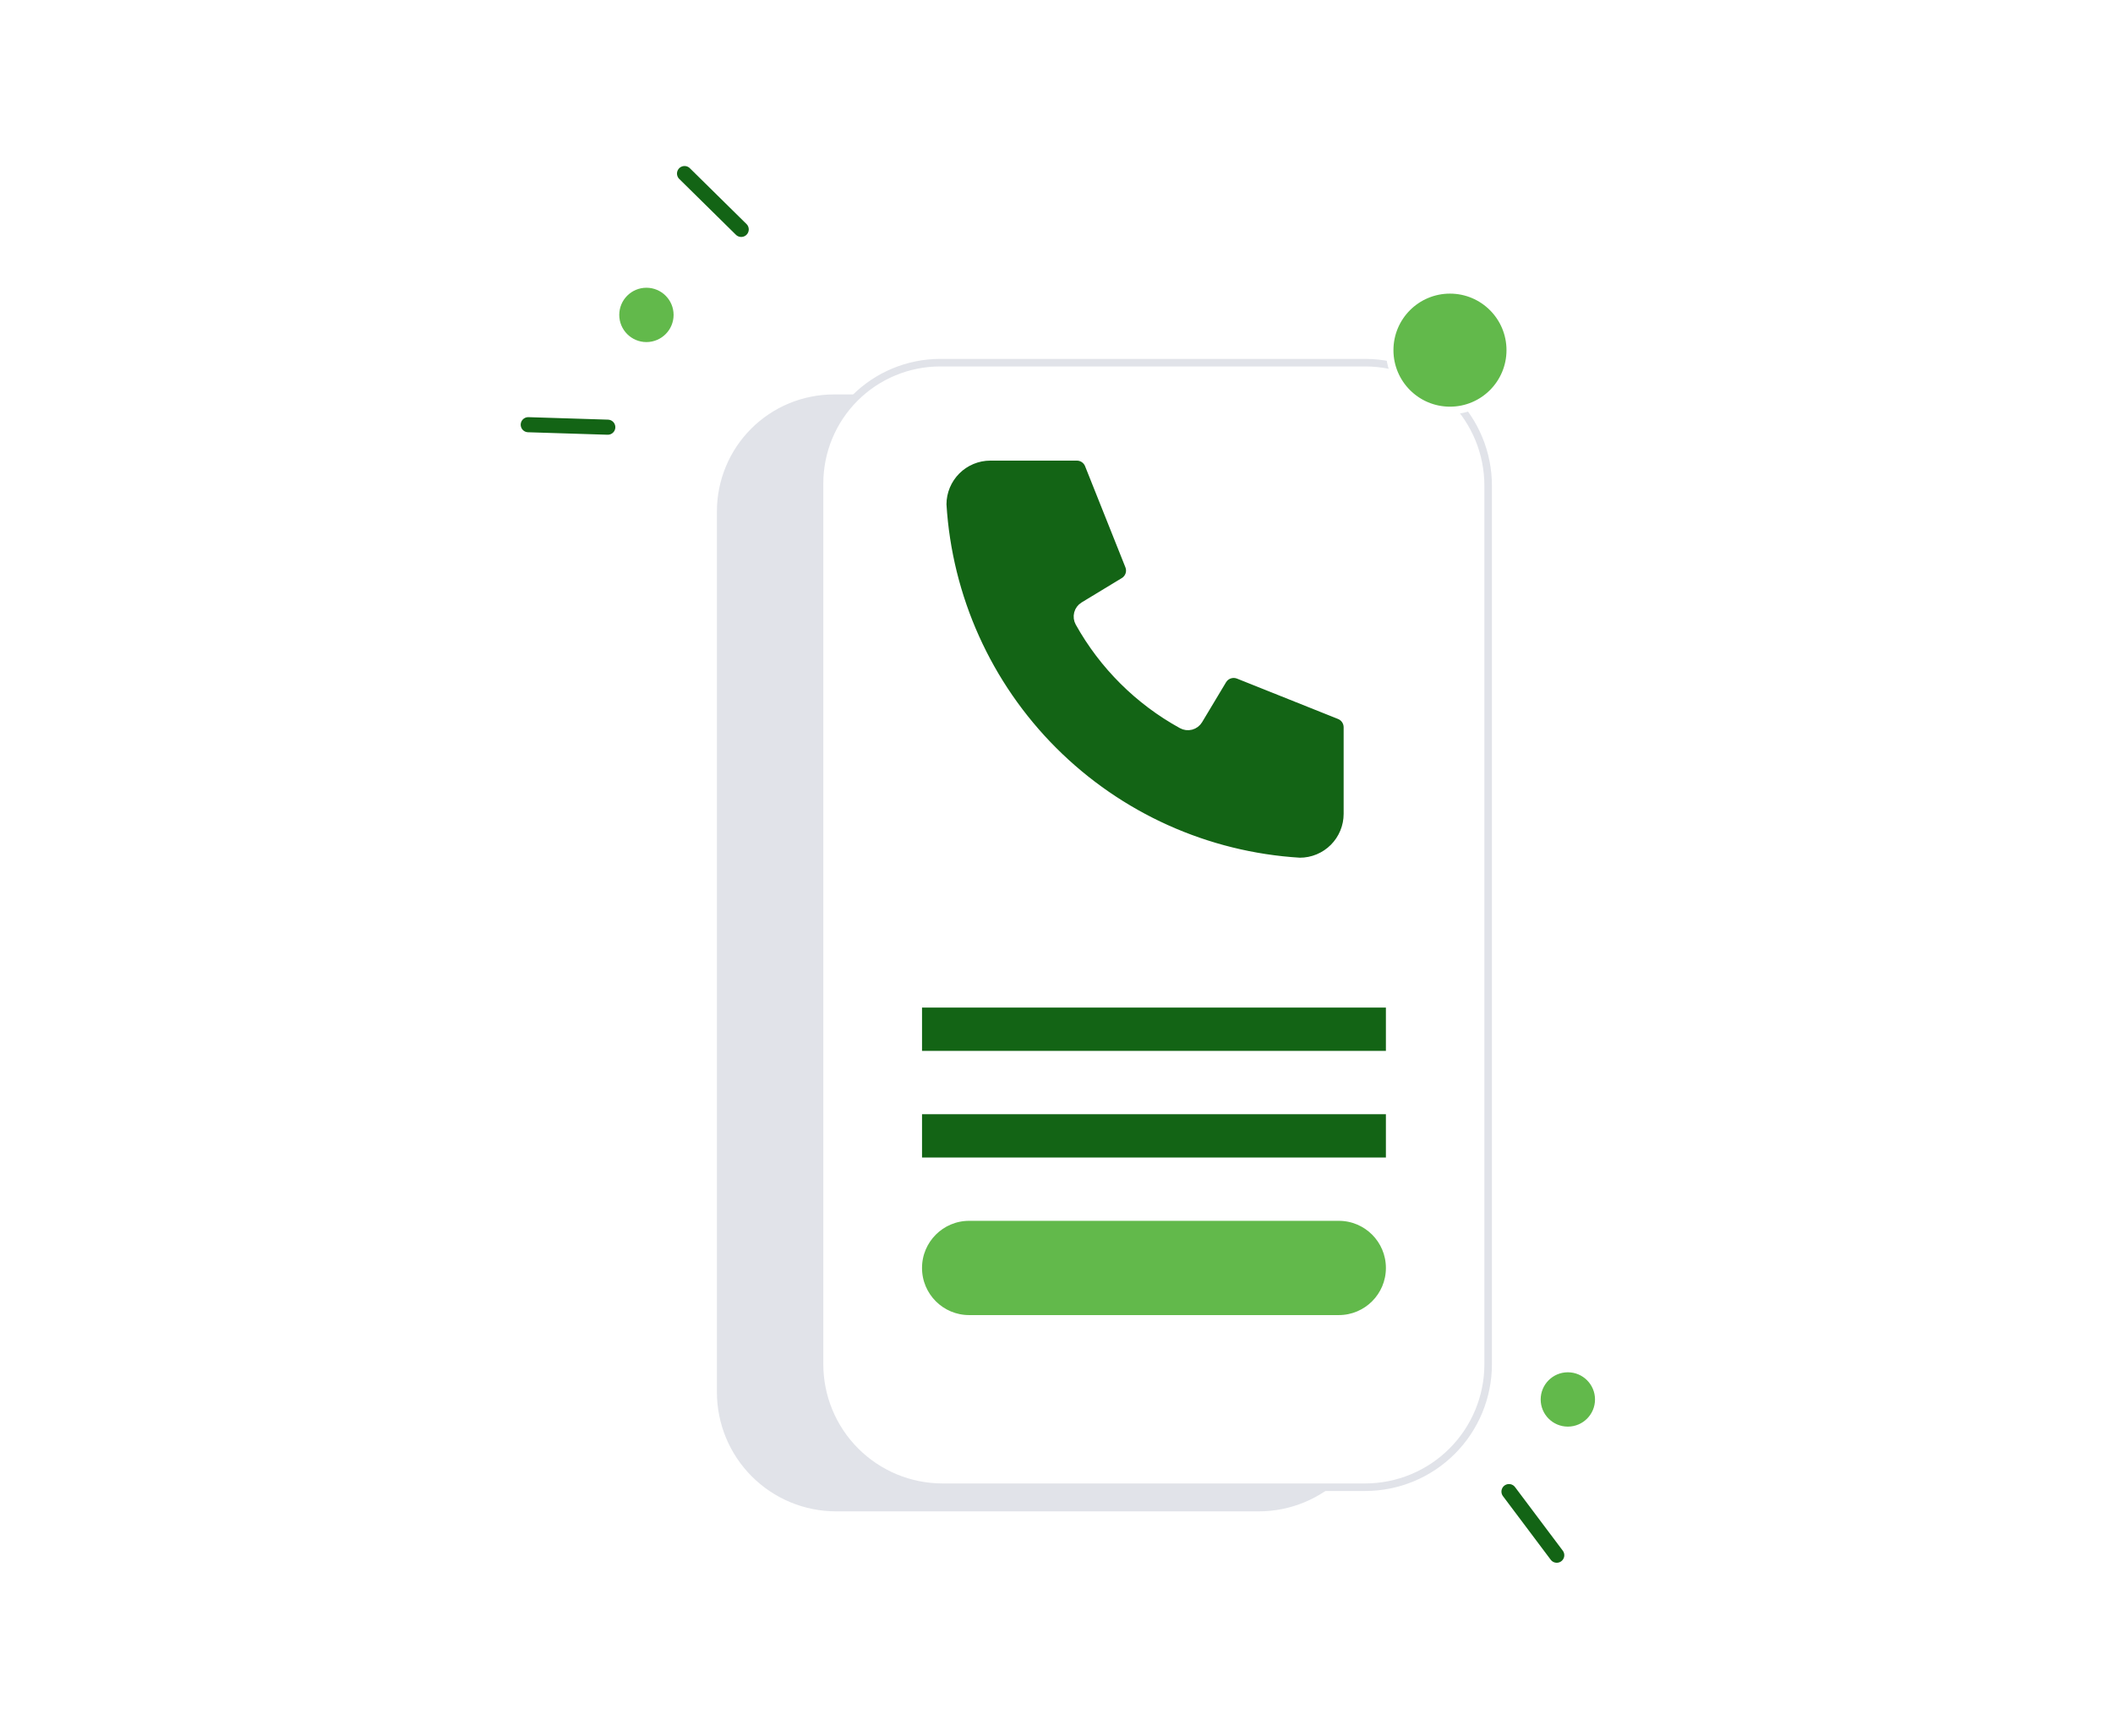 <?xml version="1.0" encoding="UTF-8"?> <svg xmlns="http://www.w3.org/2000/svg" width="280" height="230" viewBox="0 0 280 230" fill="none"><path d="M110.46 51.77H166.8C168.941 51.77 171.06 52.192 173.038 53.011C175.015 53.83 176.812 55.031 178.326 56.544C179.839 58.058 181.04 59.855 181.859 61.832C182.678 63.81 183.1 65.93 183.1 68.07V184.48C183.1 186.621 182.678 188.74 181.859 190.718C181.04 192.695 179.839 194.492 178.326 196.006C176.812 197.519 175.015 198.72 173.038 199.539C171.06 200.358 168.941 200.78 166.8 200.78H110.8C106.477 200.78 102.331 199.063 99.274 196.006C96.217 192.949 94.5 188.803 94.5 184.48V67.77C94.5 63.533 96.18 59.47 99.172 56.47C102.164 53.471 106.223 51.781 110.46 51.77Z" fill="#E1E3E9" stroke="white" stroke-miterlimit="10"></path><g filter="url(#filter0_d_616_20)"><path d="M124.6 44.06H180.94C185.258 44.071 189.395 45.794 192.444 48.852C195.492 51.91 197.203 56.052 197.2 60.37V176.78C197.2 181.103 195.483 185.249 192.426 188.306C189.369 191.363 185.223 193.08 180.9 193.08H124.9C120.577 193.08 116.431 191.363 113.374 188.306C110.317 185.249 108.6 181.103 108.6 176.78V60.06C108.6 55.816 110.286 51.747 113.286 48.746C116.287 45.746 120.357 44.06 124.6 44.06Z" fill="white"></path><path d="M124.6 44.06H180.94C185.258 44.071 189.395 45.794 192.444 48.852C195.492 51.91 197.203 56.052 197.2 60.37V176.78C197.2 181.103 195.483 185.249 192.426 188.306C189.369 191.363 185.223 193.08 180.9 193.08H124.9C120.577 193.08 116.431 191.363 113.374 188.306C110.317 185.249 108.6 181.103 108.6 176.78V60.06C108.6 55.816 110.286 51.747 113.286 48.746C116.287 45.746 120.357 44.06 124.6 44.06Z" stroke="#E1E3E9" stroke-miterlimit="10"></path></g><path d="M177.41 161.28H128.42C124.698 161.28 121.68 164.298 121.68 168.02V168.03C121.68 171.752 124.698 174.77 128.42 174.77H177.41C181.132 174.77 184.15 171.752 184.15 168.03V168.02C184.15 164.298 181.132 161.28 177.41 161.28Z" fill="#62B94B" stroke="white" stroke-miterlimit="10"></path><path d="M184.15 147.15H121.68V153.89H184.15V147.15Z" fill="#136415" stroke="white" stroke-miterlimit="10"></path><path d="M184.15 133.02H121.68V139.76H184.15V133.02Z" fill="#136415" stroke="white" stroke-miterlimit="10"></path><path d="M131.19 60.54H142.67C143 60.534 143.324 60.626 143.601 60.804C143.879 60.982 144.098 61.238 144.23 61.54L149.59 74.98C149.742 75.349 149.755 75.76 149.629 76.139C149.502 76.517 149.243 76.837 148.9 77.04L143.59 80.26C143.215 80.487 142.943 80.85 142.831 81.274C142.719 81.697 142.776 82.148 142.99 82.53C146.165 88.224 150.878 92.909 156.59 96.05C156.972 96.264 157.423 96.32 157.846 96.209C158.27 96.097 158.633 95.825 158.86 95.45L162.04 90.15C162.246 89.81 162.566 89.554 162.943 89.427C163.321 89.301 163.73 89.312 164.1 89.46L177.49 94.81C177.802 94.934 178.071 95.149 178.259 95.427C178.448 95.705 178.55 96.034 178.55 96.37V107.85C178.55 108.679 178.387 109.499 178.07 110.265C177.752 111.03 177.288 111.726 176.702 112.312C176.116 112.898 175.42 113.363 174.655 113.68C173.889 113.997 173.069 114.16 172.24 114.16C159.934 113.413 148.327 108.188 139.61 99.47C130.892 90.753 125.667 79.146 124.92 66.84C124.923 65.168 125.589 63.566 126.772 62.385C127.955 61.203 129.558 60.54 131.23 60.54" fill="#136415"></path><path d="M131.19 60.54H142.67C143 60.534 143.324 60.626 143.601 60.804C143.879 60.982 144.098 61.238 144.23 61.54L149.59 74.98C149.742 75.349 149.755 75.76 149.629 76.139C149.502 76.517 149.243 76.837 148.9 77.04L143.59 80.26C143.215 80.487 142.943 80.85 142.831 81.274C142.719 81.697 142.776 82.148 142.99 82.53C146.165 88.224 150.878 92.909 156.59 96.05C156.972 96.264 157.423 96.32 157.846 96.209C158.27 96.097 158.633 95.825 158.86 95.45L162.04 90.15C162.246 89.81 162.566 89.554 162.943 89.427C163.321 89.301 163.73 89.312 164.1 89.46L177.49 94.81C177.802 94.934 178.071 95.149 178.259 95.427C178.448 95.705 178.55 96.034 178.55 96.37V107.85C178.55 108.679 178.387 109.499 178.07 110.265C177.752 111.03 177.288 111.726 176.702 112.312C176.116 112.898 175.42 113.363 174.655 113.68C173.889 113.997 173.069 114.16 172.24 114.16C159.934 113.413 148.327 108.188 139.61 99.47C130.892 90.753 125.667 79.146 124.92 66.84C124.923 65.168 125.589 63.566 126.772 62.385C127.955 61.203 129.558 60.54 131.23 60.54" stroke="white" stroke-miterlimit="10"></path><path d="M192.14 54.39C196.553 54.39 200.13 50.813 200.13 46.4C200.13 41.987 196.553 38.41 192.14 38.41C187.727 38.41 184.15 41.987 184.15 46.4C184.15 50.813 187.727 54.39 192.14 54.39Z" fill="#62B94B" stroke="white" stroke-miterlimit="10"></path><path d="M85.66 44.83C87.372 44.83 88.76 43.442 88.76 41.73C88.76 40.018 87.372 38.63 85.66 38.63C83.948 38.63 82.56 40.018 82.56 41.73C82.56 43.442 83.948 44.83 85.66 44.83Z" fill="#62B94B" stroke="#62B94B" stroke-miterlimit="10"></path><path d="M90.71 23L98.22 30.4" stroke="#136415" stroke-width="2" stroke-miterlimit="10" stroke-linecap="round"></path><path d="M207.76 188.55C209.472 188.55 210.86 187.162 210.86 185.45C210.86 183.738 209.472 182.35 207.76 182.35C206.048 182.35 204.66 183.738 204.66 185.45C204.66 187.162 206.048 188.55 207.76 188.55Z" fill="#62B94B" stroke="#62B94B" stroke-miterlimit="10"></path><path d="M206.29 206.09L199.96 197.66" stroke="#136415" stroke-width="2" stroke-miterlimit="10" stroke-linecap="round"></path><path d="M80.54 56.61L70 56.28" stroke="#136415" stroke-width="2" stroke-miterlimit="10" stroke-linecap="round"></path><defs><filter id="filter0_d_616_20" x="104.1" y="43.56" width="97.6" height="158.02" filterUnits="userSpaceOnUse" color-interpolation-filters="sRGB"><feFlood flood-opacity="0" result="BackgroundImageFix"></feFlood><feColorMatrix in="SourceAlpha" type="matrix" values="0 0 0 0 0 0 0 0 0 0 0 0 0 0 0 0 0 0 127 0" result="hardAlpha"></feColorMatrix><feOffset dy="4"></feOffset><feGaussianBlur stdDeviation="2"></feGaussianBlur><feComposite in2="hardAlpha" operator="out"></feComposite><feColorMatrix type="matrix" values="0 0 0 0 0 0 0 0 0 0 0 0 0 0 0 0 0 0 0.25 0"></feColorMatrix><feBlend mode="normal" in2="BackgroundImageFix" result="effect1_dropShadow_616_20"></feBlend><feBlend mode="normal" in="SourceGraphic" in2="effect1_dropShadow_616_20" result="shape"></feBlend></filter></defs></svg> 